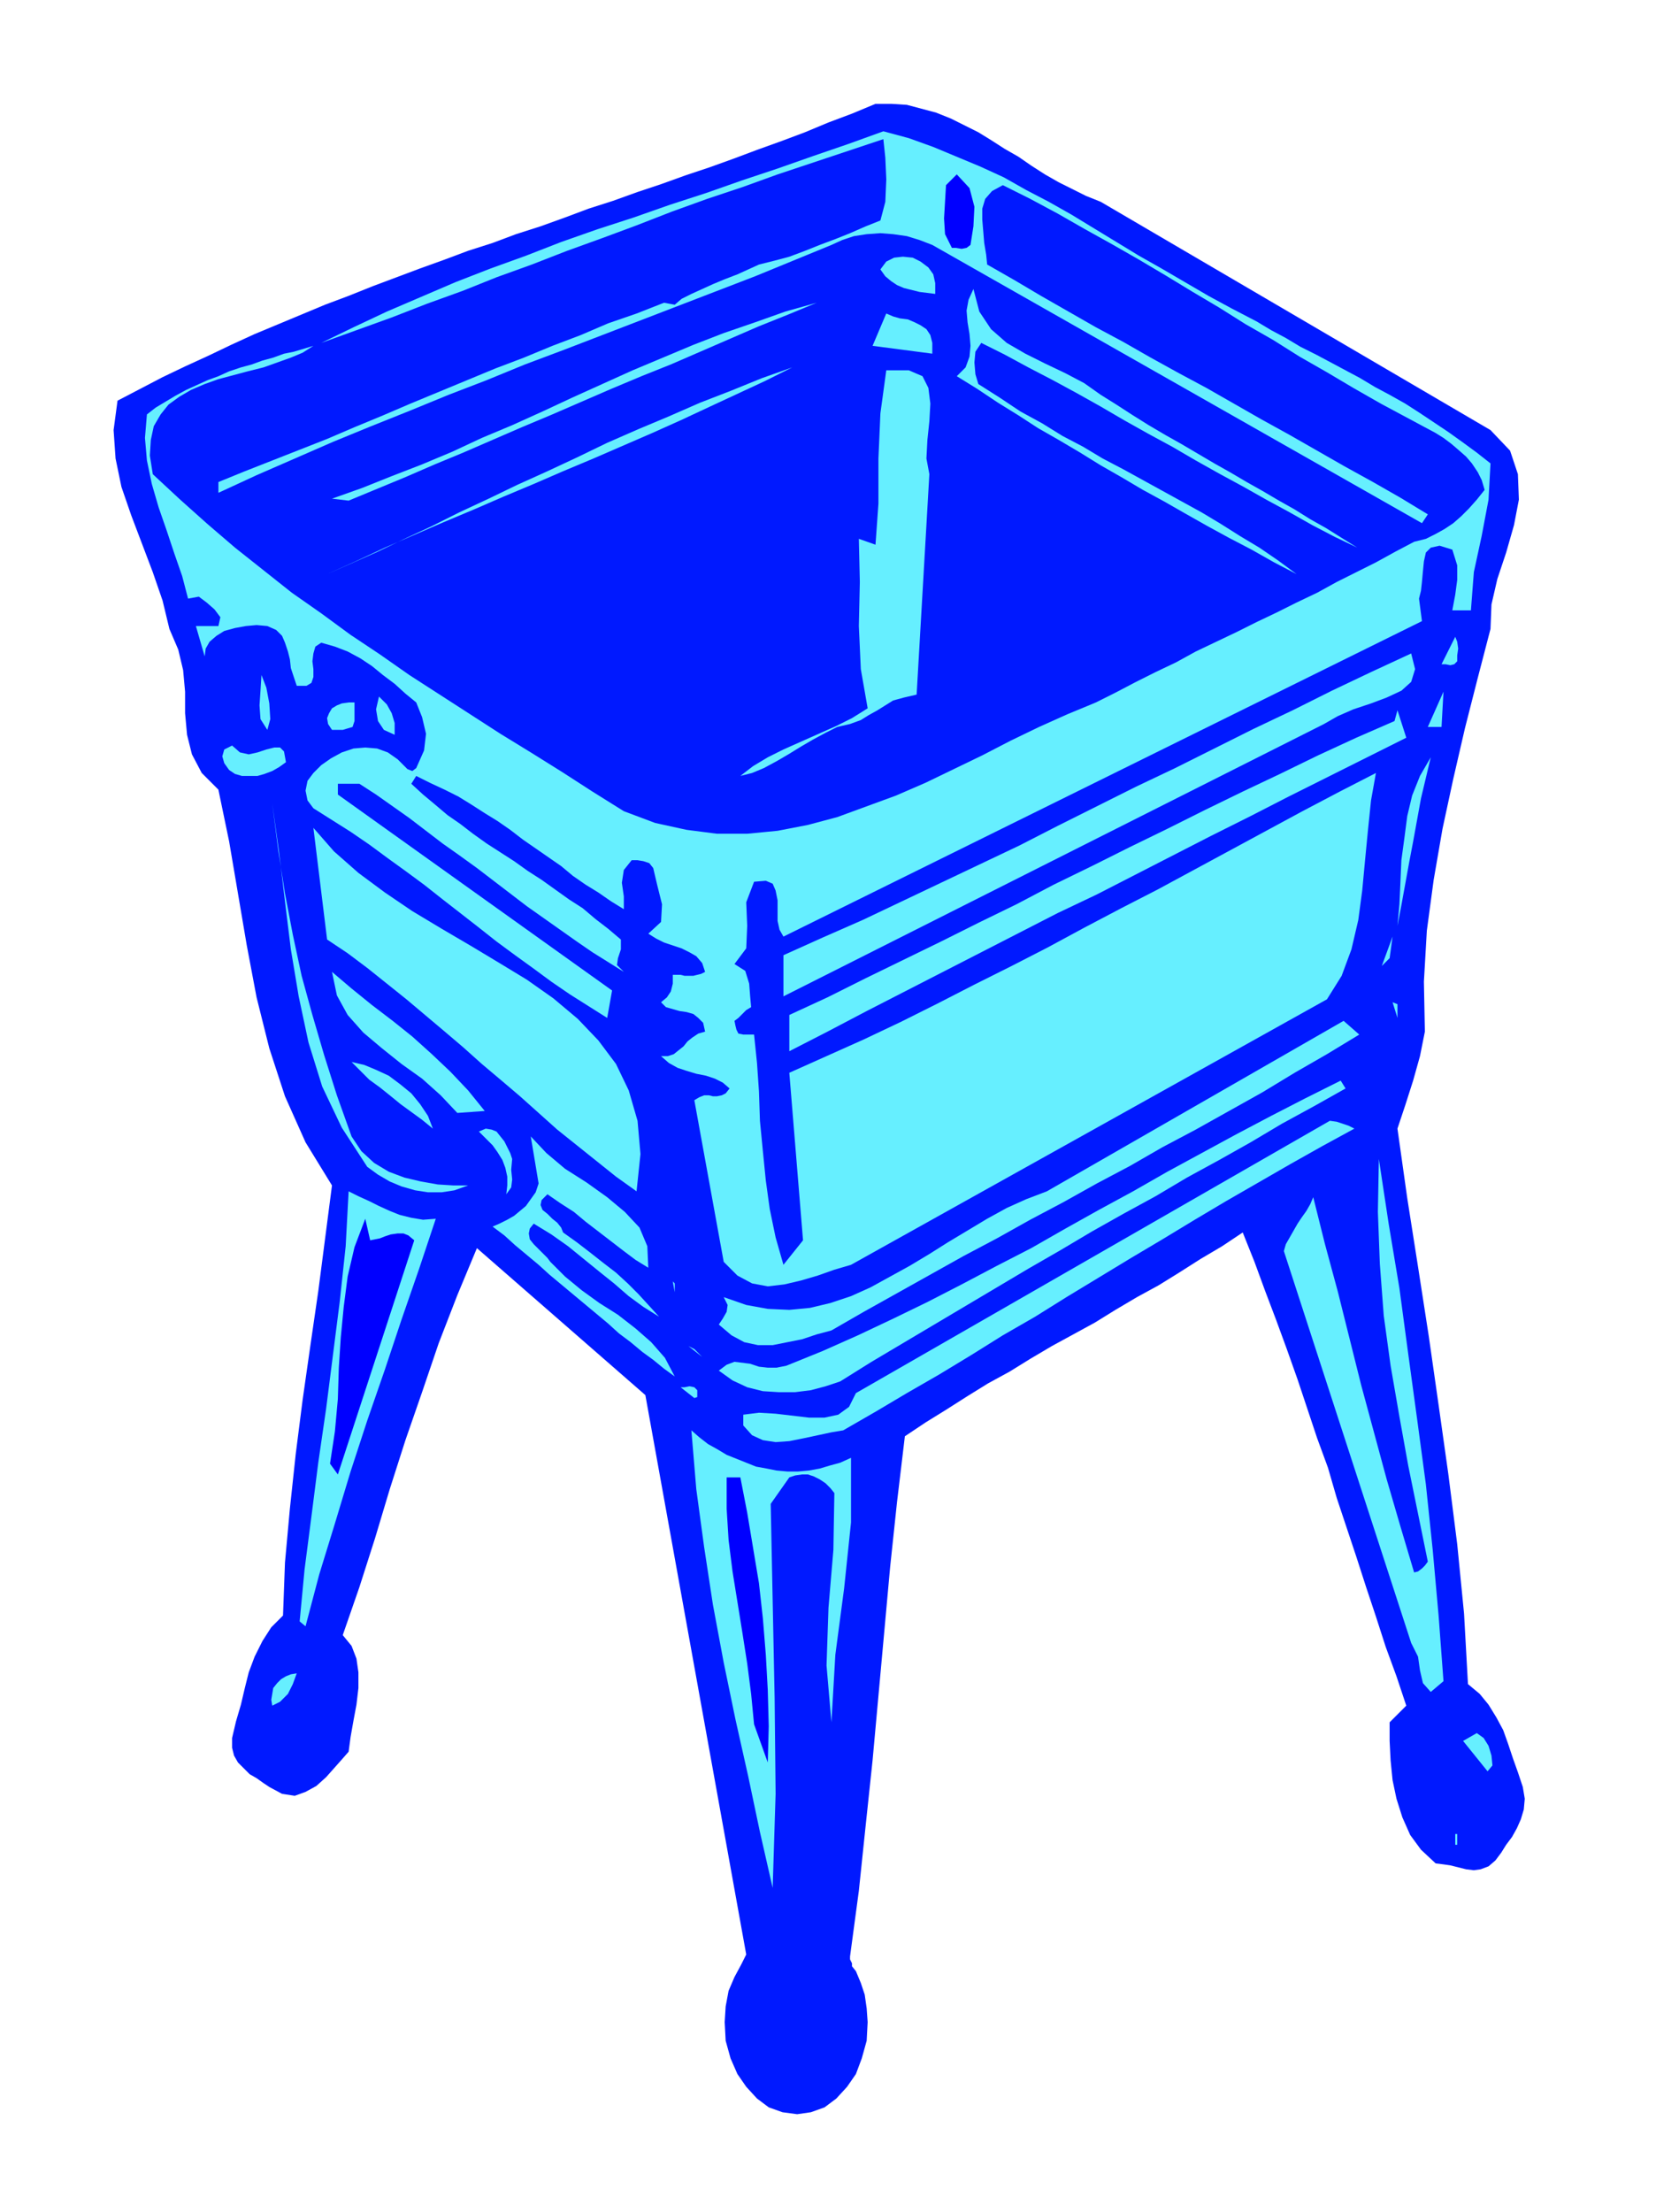 <svg xmlns="http://www.w3.org/2000/svg" fill-rule="evenodd" height="2.258in" preserveAspectRatio="none" stroke-linecap="round" viewBox="0 0 1691 2258" width="1.691in"><style>.pen1{stroke:none}.brush3{fill:#66efff}.brush4{fill:#00f}</style><path class="pen1" style="fill:#0019ff" d="M868 1997v3l1 2 1 2v3l4 5 5 12 4 12 2 14 1 14-1 19-5 18-6 16-9 13-11 12-12 9-14 5-14 2-15-2-14-5-12-9-11-12-9-13-7-16-5-18-1-19 1-16 3-16 6-14 7-13 5-10-103-571-172-150-20 48-19 49-17 50-17 49-16 50-15 50-16 50-17 49 9 11 5 13 2 14v16l-2 17-3 16-3 17-2 15-7 8-8 9-8 9-10 9-11 6-11 4-13-2-13-7-6-4-7-5-7-4-6-6-6-6-4-7-2-8v-10l4-17 5-17 4-17 4-16 6-16 8-16 9-14 12-12 2-54 5-55 6-56 7-55 8-56 8-55 7-54 7-54-27-44-21-47-16-49-13-52-10-53-9-53-9-53-11-53-17-17-10-19-5-20-2-22v-22l-2-22-5-21-9-21-7-29-10-29-11-29-11-29-10-29-6-29-2-29 4-30 23-12 23-12 23-11 24-11 23-11 24-11 24-10 24-10 24-10 24-9 25-10 24-9 24-9 25-9 24-9 25-8 24-9 25-8 25-9 24-9 25-8 25-9 24-8 25-9 24-8 25-9 24-9 25-9 24-9 24-10 24-9 24-10h16l16 1 15 4 15 4 15 6 14 7 14 7 13 8 14 9 14 8 13 9 14 9 14 8 14 7 14 7 15 6 398 233 20 21 8 24 1 26-5 26-8 28-9 27-6 26-1 25-13 50-13 51-12 52-11 51-9 52-7 52-3 52 1 51-5 25-7 25-8 25-8 24 10 71 11 70 11 71 10 70 10 71 9 71 7 71 4 72 12 10 9 11 8 13 7 13 5 14 5 15 5 14 5 15 2 12-1 11-3 10-4 9-5 9-6 8-5 8-6 8-7 6-8 3-7 1-8-1-8-2-8-2-7-1-8-1-15-14-11-15-8-18-6-19-4-19-2-20-1-20v-19l17-17-10-30-11-30-10-31-10-30-10-31-10-30-10-30-9-31-11-30-10-30-10-30-11-31-11-30-11-29-11-30-12-30-21 14-22 13-22 14-21 13-22 12-22 13-21 13-22 12-22 12-22 13-21 13-22 12-21 13-22 14-21 13-21 14-8 67-7 66-6 66-6 66-6 66-7 66-7 67-9 67z"/><path class="pen1 brush3" d="m1283 328 15 9 15 8 15 9 16 8 15 8 15 8 15 8 15 9 15 8 16 9 14 9 15 10 15 10 14 10 15 11 14 11-2 37-7 37-8 37-3 39h-19l3-16 2-15v-15l-5-16-13-4-9 2-5 5-2 9-1 10-1 11-1 9-2 8 3 23-652 322-4-7-2-9v-21l-2-10-3-7-7-3-12 1-8 21 1 24-1 23-12 16 11 7 4 13 1 13 1 11-5 3-4 4-4 4-4 3 1 5 1 4 2 4 5 1h11l3 29 2 29 1 30 3 31 3 30 4 29 6 29 8 28 20-25-14-171 38-17 38-17 38-18 38-19 37-19 38-19 37-19 37-20 38-20 37-19 37-20 37-20 37-20 37-20 38-20 37-19-5 28-3 29-3 31-3 32-4 30-7 30-10 27-15 24-486 271-17 5-17 6-17 5-17 4-17 2-16-3-15-8-14-14-30-165 5-3 5-2h5l4 1h4l5-1 4-2 4-5-7-6-8-4-9-3-10-2-10-3-9-3-9-5-8-7h7l6-2 5-4 5-4 4-5 5-4 6-4 7-2-2-9-5-5-5-4-7-2-7-1-7-2-7-2-5-5 6-5 4-6 2-8v-9h8l4 1h9l4-1 4-1 4-2-3-9-6-7-7-4-8-4-9-3-9-3-8-4-8-5 13-12 1-18-5-20-4-17-4-5-6-2-6-1h-6l-8 10-2 13 2 14v13l-13-8-13-9-13-8-13-9-12-10-13-9-13-9-13-9-13-10-13-9-13-8-14-9-13-8-14-7-15-7-14-7-5 8 12 11 12 10 13 11 13 9 13 10 14 10 14 9 14 9 14 10 14 9 14 10 14 10 14 9 13 11 13 10 13 11v10l-3 9-1 7 7 7-16-10-16-10-16-11-17-12-17-12-17-12-17-13-17-13-17-13-18-13-17-12-17-13-17-13-17-12-17-12-17-11h-22v11l280 200-5 28-19-12-19-12-19-13-19-14-18-13-19-14-19-15-18-14-18-14-19-15-19-14-18-13-19-14-19-13-19-12-19-12-6-8-2-10 2-10 6-8 8-8 10-7 11-6 12-4 12-1 12 1 11 4 10 7 5 5 5 5 5 2 4-3 8-18 2-17-4-17-6-15-11-9-11-10-12-9-11-9-12-8-13-7-13-5-14-4-6 4-2 7-1 8 1 8v8l-2 6-5 3h-10l-3-9-3-9-1-9-2-8-3-9-3-7-6-6-9-4-11-1-11 1-11 2-11 3-8 5-7 6-4 7-1 8-9-31h23l2-9-6-8-8-7-8-6-11 2-6-23-8-23-8-24-8-23-7-24-5-24-2-23 2-24 9-7 10-6 10-6 11-6 11-5 11-5 11-4 11-5 12-4 11-3 11-4 11-3 11-4 10-2 10-3 10-3-11 7-12 5-14 5-14 5-16 4-15 4-15 4-14 5-14 6-12 7-11 8-8 10-7 12-3 14-1 16 3 19 28 26 28 25 28 24 29 23 29 23 30 21 30 22 30 20 30 21 31 20 31 20 31 20 31 19 32 20 31 20 32 20 32 12 32 7 31 4h31l31-3 31-6 30-8 30-11 30-11 30-13 29-14 29-14 29-15 29-14 29-13 29-12 20-10 21-11 20-10 21-10 20-11 21-10 21-10 20-10 21-10 20-10 21-10 20-11 20-10 20-10 20-11 19-10 12-3 10-5 9-5 9-6 8-7 8-8 8-9 8-10-3-10-4-8-6-9-6-7-8-7-7-6-8-6-8-5-28-15-28-15-28-16-27-16-28-16-27-17-28-16-27-17-27-16-28-17-27-16-28-16-27-15-28-16-28-15-28-14-11 6-7 8-3 10v11l1 12 1 12 2 12 1 10 28 16 27 16 28 16 28 16 28 15 28 16 29 16 28 15 28 16 28 16 29 16 28 16 28 16 29 16 28 16 28 17-6 9-500-284-13-5-13-4-14-2-13-1-14 1-13 2-12 4-11 5-39 16-39 16-39 15-39 15-39 15-39 15-39 15-40 15-39 16-39 15-39 16-40 16-39 16-39 17-39 17-39 18v-11l27-11 28-11 28-11 28-11 28-12 29-12 28-12 29-12 29-12 29-12 29-11 29-12 29-11 28-12 29-10 28-11 11 2 7-6 10-5 11-5 11-5 12-5 13-5 11-5 11-5 16-4 15-4 16-6 15-6 16-6 15-6 16-7 15-6 5-19 1-23-1-22-2-19-36 12-36 12-36 12-36 13-36 12-36 13-36 14-35 13-36 13-36 14-36 13-35 14-36 13-36 14-36 13-36 13 33-16 34-16 35-15 35-15 36-14 36-13 36-14 37-13 37-12 37-13 37-12 37-13 36-12 37-13 35-12 36-13 26 7 25 9 24 10 24 10 24 11 23 13 23 12 23 13 23 14 23 14 23 14 23 13 24 14 24 14 24 13 25 13z"/><path class="pen1 brush4" d="m991 250-4 3-5 1-6-1h-4l-7-14-1-16 1-17 1-17 11-11 13 14 5 19-1 20-3 19z"/><path class="pen1 brush3" d="M955 289v11l-8-1-8-1-8-2-8-2-7-3-6-4-6-5-5-7 6-8 8-4 9-1 10 1 8 4 8 6 5 7 2 9zm169 114 16 10 17 11 16 10 17 10 16 9 17 10 17 10 16 9 17 10 16 9 17 10 16 9 16 10 16 9 16 10 16 10-23-11-23-12-23-13-24-13-23-13-24-13-25-14-24-14-24-13-25-14-24-14-25-14-24-13-25-13-24-13-24-12-6 9-1 11 1 12 3 10 22 14 21 14 22 12 21 13 21 11 20 12 21 11 20 11 20 11 20 11 20 11 20 12 19 12 20 12 19 13 19 14-23-12-23-13-23-12-22-12-23-13-21-12-22-12-22-13-21-12-21-13-22-13-21-12-20-13-21-13-21-14-21-13 9-9 4-11 1-11-1-12-2-12-1-12 2-11 5-11 6 23 12 18 16 14 19 11 20 10 21 10 19 10 17 12zm-290-94-29 12-30 12-30 13-30 13-30 13-30 12-31 13-30 13-30 13-31 13-30 13-30 13-29 12-30 13-29 12-29 12-17-2 31-11 30-12 31-12 31-13 30-14 31-13 31-14 30-14 31-14 31-14 31-13 31-13 31-12 32-11 31-11 32-9zm118 41v11l-61-8 14-33 7 3 7 2 8 1 7 3 6 3 6 4 4 6 2 8zM334 586l25-11 27-12 27-13 28-13 28-14 30-14 29-14 31-14 30-14 31-15 32-14 31-13 32-14 31-12 32-13 31-11-28 14-28 13-28 13-30 14-29 13-30 13-30 13-31 13-30 13-31 13-30 13-31 13-30 13-30 13-30 14-29 13zm615-102-13 225-13 3-11 3-8 5-8 5-9 5-8 5-11 4-13 3-12 6-13 7-12 7-13 8-12 7-13 7-12 5-12 3 13-10 15-9 16-8 18-8 18-8 18-8 16-8 16-10-7-40-2-44 1-45-1-44 17 6 3-42v-46l2-46 6-44h23l14 6 6 12 2 16-1 18-2 19-1 19 3 16zm539 191-3 3-4 1-5-1h-4l14-28 2 5 1 7-1 7v6zm-47-8 4 16-4 13-10 9-15 7-16 6-18 6-16 7-14 8-552 278v-42l40-18 41-18 40-19 40-19 40-19 40-19 39-20 40-20 40-20 40-19 40-20 40-20 40-19 40-20 40-19 41-19zM273 745l-7-11-1-14 1-15 1-16 5 13 3 16 1 16-3 11zm1185-3 16-36-2 36h-14zm-1055 8-11-5-6-9-2-12 3-13 8 8 5 9 3 10v12zm-41-33v19l-2 6-10 3h-11l-4-6-1-6 2-5 3-5 5-3 5-2 7-1h6zm1074 36-40 20-40 20-40 20-39 20-40 20-39 20-39 20-39 20-40 19-39 20-39 20-39 20-39 20-39 20-40 21-39 20v-37l39-18 38-19 39-19 39-19 38-19 39-19 38-20 39-19 38-19 39-19 38-19 39-19 38-18 39-19 39-18 39-17 3-11 9 28zM292 778l-7 5-7 4-8 3-7 2h-16l-7-2-6-4-5-7-2-7 2-7 8-4 8 7 9 2 9-2 9-3 8-2h6l4 4 2 11zm1169-5-5 21-5 21-4 22-4 22-4 21-4 22-4 22-4 21 2-22 1-22 1-23 3-22 3-23 5-21 8-20 11-19zM359 1160l10 15 13 12 15 9 16 6 17 4 17 3 16 1h15l-14 5-13 2h-14l-13-2-14-4-12-5-12-7-11-8-26-40-20-42-14-45-10-47-8-48-6-49-6-50-7-50 6 47 7 45 8 42 9 42 11 40 12 41 13 41 15 42z"/><path class="pen1 brush3" d="m650 1216-21-15-20-16-20-16-20-16-19-17-19-17-20-17-19-16-19-17-20-17-19-16-19-16-20-16-20-16-20-15-21-14-14-114 21 24 25 22 27 20 28 19 30 18 29 17 30 18 28 17 27 19 25 21 21 22 18 24 13 27 9 31 3 34-4 38zm761-230 11-30-3 22-8 8zm-916 148-28 2-17-18-19-17-21-15-20-16-19-16-16-18-11-20-5-24 20 17 21 17 21 16 20 16 20 18 19 18 18 19 17 21zm932-95-5-16 5 2v14zm-39 17-33 20-33 19-33 20-34 19-34 19-34 18-33 19-34 18-34 19-34 18-34 19-34 18-34 19-34 19-34 19-33 19-15 4-15 5-15 3-15 3h-15l-14-3-13-7-13-11 4-6 4-7 1-7-4-8 23 8 22 4 22 1 21-2 21-5 21-7 20-9 20-11 20-11 20-12 19-12 20-12 20-12 20-11 20-9 21-8 303-174 16 14zm-946 96-11-9-11-8-11-8-11-9-10-8-11-8-9-9-9-9 13 3 12 5 13 6 12 9 11 9 9 11 8 12 5 13z"/><path class="pen1 brush3" d="m1374 1111-32 18-33 18-32 19-32 18-33 18-32 19-33 18-32 18-32 19-33 19-32 19-32 19-32 19-32 19-32 19-32 20-15 5-15 4-16 2h-17l-16-1-16-4-15-7-14-10 8-6 8-3 8 1 8 1 9 3 9 1h9l10-2 37-15 36-16 36-17 35-17 35-18 36-19 35-18 35-20 34-19 35-19 35-20 35-19 35-19 36-19 35-18 36-18 5 8zm-987 25 13 13-13-13zm-67 5-3 11 3-11z"/><path class="pen1 brush3" d="m1383 1152-33 18-32 18-33 19-33 19-32 19-33 20-32 19-33 20-33 20-32 20-33 19-32 20-33 20-33 19-32 19-33 19-12 2-14 3-14 3-15 3-14 1-13-2-11-5-9-10v-11l16-2 17 1 17 2 17 2h16l14-3 11-8 7-14 484-278 7 1 6 2 6 2 6 3zm-860 31-1 11 1 10-1 8-5 7 1-9v-9l-2-9-3-8-5-8-5-7-7-7-7-7 7-3 6 1 5 2 4 5 4 5 3 6 3 6 2 6z"/><path class="pen1 brush3" d="m662 1294-13-8-12-9-13-10-13-10-13-10-12-10-14-9-13-9-6 6-1 5 2 5 5 4 5 5 5 4 4 5 2 5 14 10 13 10 14 11 13 10 12 11 11 11 11 12 10 11-16-10-15-11-15-13-15-12-16-13-16-13-17-12-18-11-4 5-1 5 1 6 4 5 5 5 4 4 5 5 3 4 15 15 17 14 18 13 19 12 18 14 16 14 14 16 10 19-11-8-11-9-11-8-12-10-12-9-11-10-12-10-12-10-12-10-12-10-12-10-11-10-12-10-12-10-11-10-12-9 7-3 8-4 7-4 6-5 6-5 5-7 5-7 3-9-8-48 16 17 19 16 22 14 21 15 18 15 15 16 8 19 1 22zm812 422-13 11-8-9-3-13-2-14-7-14-130-400 2-7 4-7 4-7 4-7 4-6 5-7 4-7 3-7 12 48 13 48 12 48 12 48 13 48 13 48 14 48 14 47 4-1 4-3 3-3 3-4-10-49-10-49-9-50-9-52-7-51-4-53-2-53 1-54 10 66 11 66 9 67 9 66 9 67 7 67 6 67 5 67zM445 1244l-17 51-18 52-17 51-18 52-17 52-16 53-16 52-14 53-6-5 5-53 7-54 7-55 8-55 7-55 7-55 6-56 3-56 10 5 11 5 10 5 11 5 10 4 12 3 12 2 13-1z"/><path class="pen1 brush4" d="m378 1266 5-1 5-1 5-2 6-2 7-1h6l5 2 6 5-78 239-8-11 5-33 3-33 1-32 2-31 3-31 4-31 7-30 11-29 5 22z"/><path class="pen1 brush3" d="m689 1319-2-11 2 2v9zm28 66-14-11 6 3 8 8zm-5 34v7l-3 1-14-11h4l5-1 5 1 3 3zm157 69v66l-7 67-9 68-4 69-5-58 2-59 5-59 1-58-4-5-5-5-6-4-6-3-6-2h-6l-7 1-6 2-19 27 2 99 2 99 1 98-3 96-13-57-12-57-13-58-12-58-11-59-9-59-8-59-5-60 8 7 9 7 9 5 10 6 10 4 10 4 10 4 11 2 10 2 11 1h11l11-1 11-2 10-3 11-3 11-5z"/><path class="pen1 brush4" d="m756 1508 7 36 6 36 6 36 4 36 3 37 2 36 1 37-1 37-14-39-3-31-4-31-5-32-5-31-5-31-4-32-2-32v-32h14z"/><path class="pen1 brush3" d="m303 1708-4 11-5 10-8 8-8 4-1-6 1-6 1-6 4-5 4-4 5-3 5-2 6-1zm1221 94-5 6-25-31 14-8 7 5 5 8 3 10 1 10zm-38 70h2v11h-2v-11z"/></svg>
